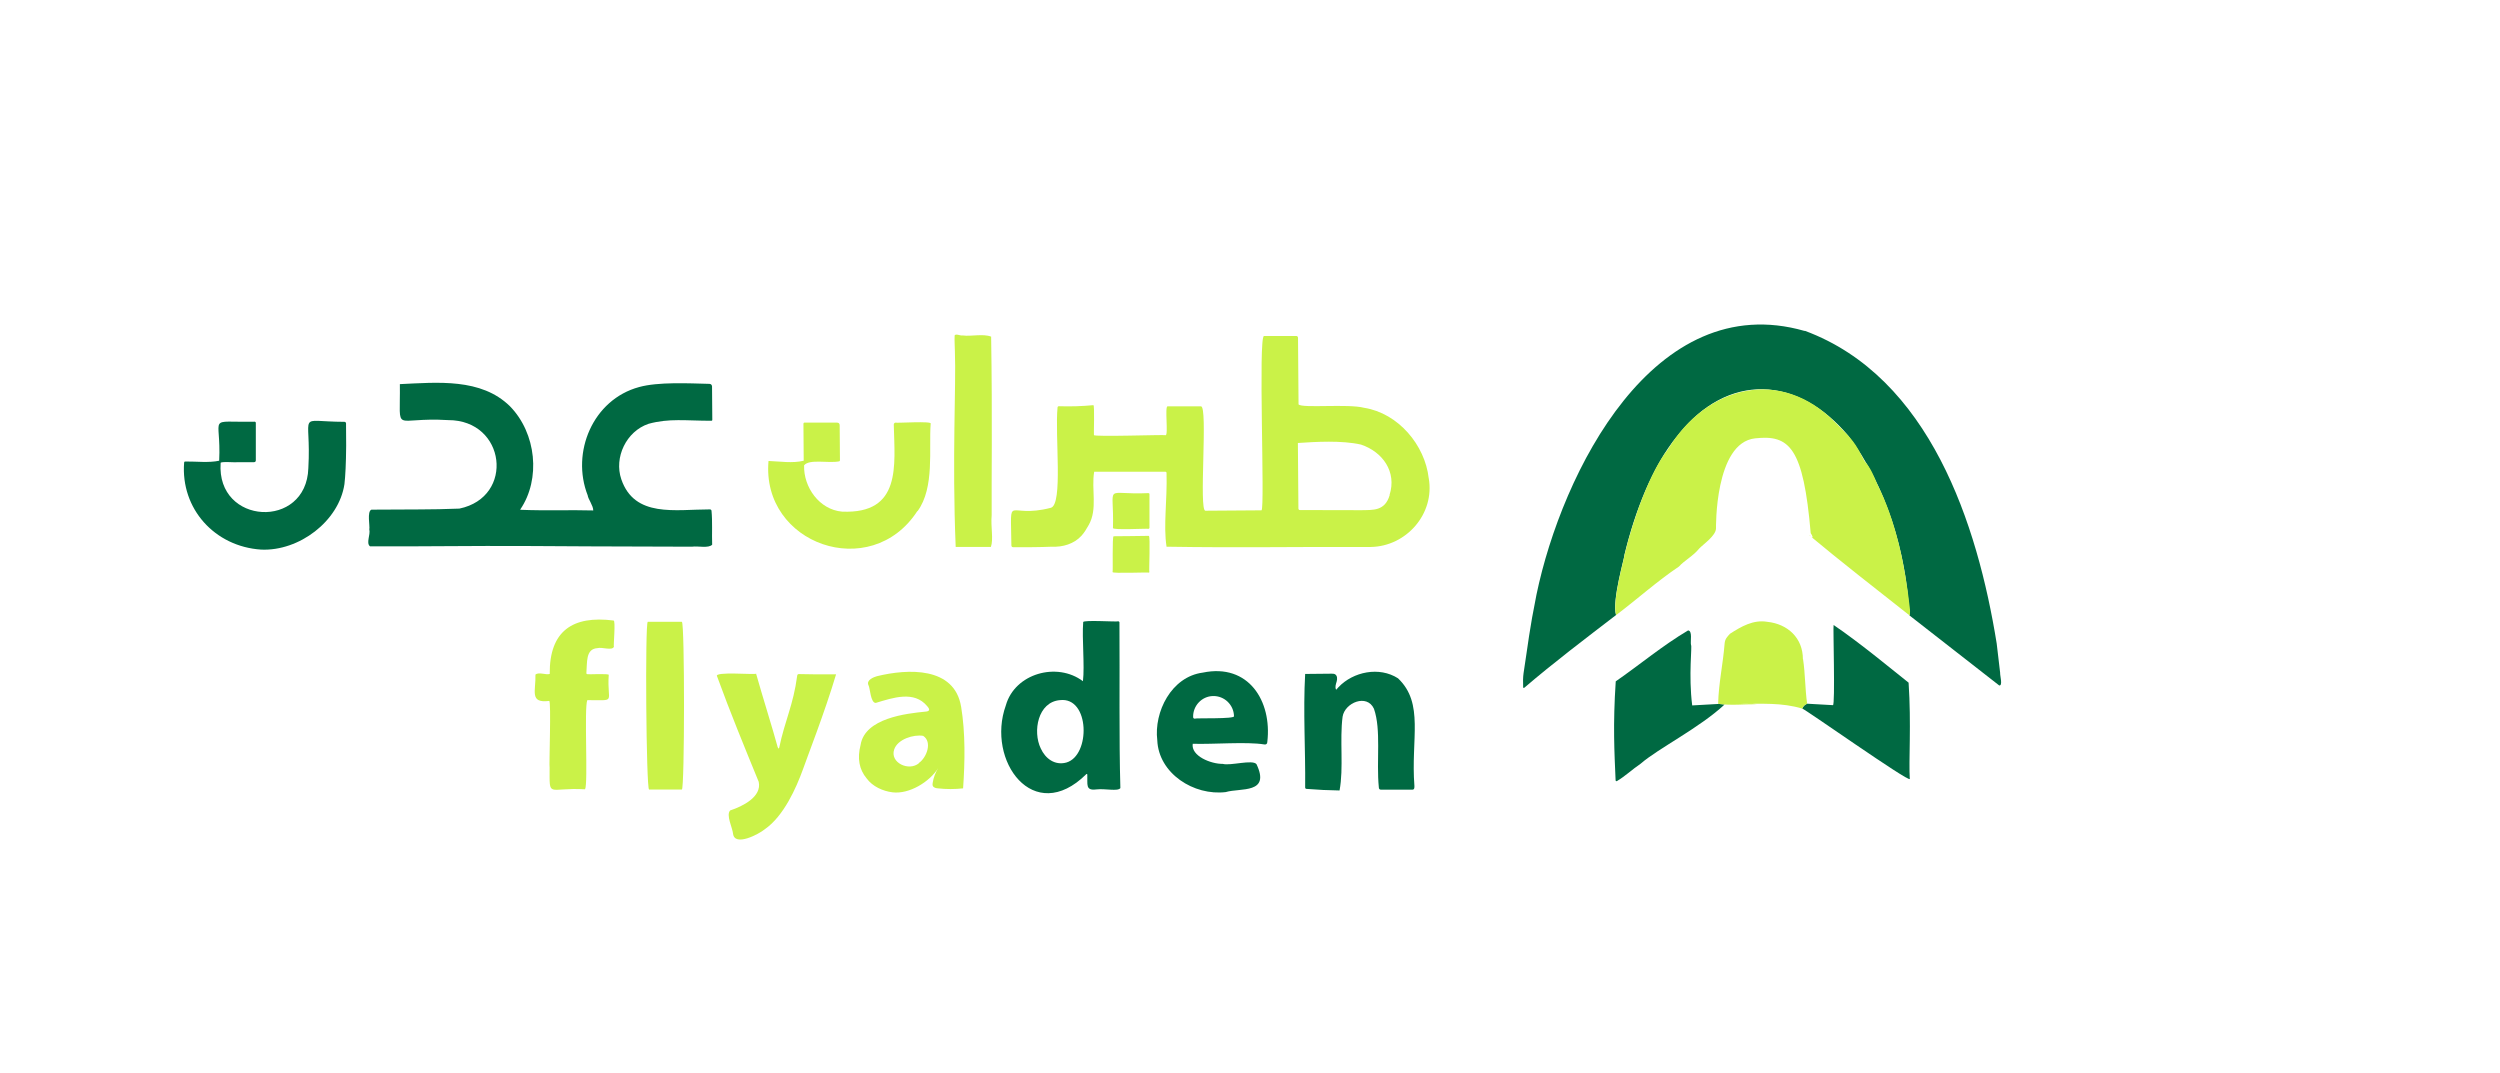 <?xml version="1.0" encoding="UTF-8"?>
<svg id="Layer_1" data-name="Layer 1" xmlns="http://www.w3.org/2000/svg" version="1.1" viewBox="0 0 1890 811">
  <defs>
    <style>
      .cls-1 {
        fill: #caf248;
      }

      .cls-1, .cls-2 {
        stroke-width: 0px;
      }

      .cls-2 {
        fill: #006942;
      }
    </style>
  </defs>
  <path class="cls-2" d="M197.4,415.5c-35.1-2.3-60.9-30.9-58.2-65.8,0-.4.3-.8.8-.8,8.5-.1,18,1.1,25.7-.6,1.7-35.3-10.3-28.8,26.8-29.5.5,0,.9.4.9.9v28.3c0,.9-.5,1.4-1.4,1.4h-12.9c-.3.4-13-.8-12.3.7-3.2,46.9,64.8,50.4,66.3,3.9,2.5-43.9-10.1-35.2,27.3-35.1.7,0,1.2.6,1.2,1.2.1,8.4.1,14,.1,16.9-.1,13.4-.6,23-1.3,29-4.2,28-34.2,50.8-63,49.5Z"/>
  <path class="cls-2" d="M1364.5,250.1c94.4,35,130.5,146.2,145,236.4.4,3.7,1.3,11,2.6,22.1-.2,2.1,2.2,10-.7,9.6,0,0-67.8-52.9-67.8-52.9-2.6-48.5-17.5-97.8-46.5-136.1-37.8-44.7-90.7-48.6-129.1.4-18.7,22.7-32.1,57.2-40,90.1.7-.1-9.6,34.2-6.3,45.3-23.3,17.9-47,35.8-69.4,55-.3.2-.8,0-.8-.4-.2-4.2-.1-7.7.3-10.6,3.8-24.6,4.2-31.6,9.8-59.6,19.3-92.4,88.8-231.9,202.7-199.2Z"/>
  <path class="cls-2" d="M393.5,385.4c18.7.8,37.8,0,55,.5,0-3.7-3.9-8.6-4.2-11.4-12.7-32.4,3.8-72.4,38.9-81.9,14.5-4,37.4-2.8,53.2-2.4,1.1,0,1.9.9,1.9,2,0,0,.2,25.2.2,25.2,0,.4-.3.8-.8.7-19.3,0-31.7-2-47.4,2.3-16.9,5.7-26.2,25.5-20.6,41.9,10,29.3,40.9,22.8,67,22.8.6,0,1.1.4,1.2,1,.8,8.2.2,17.5.5,25.7-2.9,2.9-10.8.8-15.3,1.5-71.1-.2-96.1-.3-121-.5-47.6-.3-87,.5-122.4.2-3.1-2.5.5-8.7-.5-12.8.6-2.4-1.9-13.5,1.6-14.9,31.2-.3,44.1.1,66.5-.8,42-8.7,35.2-67-8.5-66.9-42.6-2.6-36,11.6-36.5-27.2,28.4-1.3,61.4-4.7,83.2,16.7,20,20.4,23.5,55.1,7.8,78.1Z"/>
  <path class="cls-2" d="M821.2,585.3c-39.8,39.4-75.8-10.3-60.8-52,6.8-24.2,38.7-33.1,58.3-18.3,1.4-11.7-.8-32.3.2-44.7.2-1.8,25.6,0,26.5-.6.4,0,.8.3.9.7.3,44.5-.4,87,.7,125.4-2,2.7-11.4.2-18.2,1-8.4,1.1-6.5-3.8-6.8-11,0-.7-.3-.9-.9-.5ZM786.8,565.8c3.5,7.7,10.6,13,19.3,10.7,18.5-5.2,17.9-49.9-4.8-47.2-16.7,1.4-20.7,23.7-14.5,36.5Z"/>
  <path class="cls-2" d="M1362.5,535.7c.6-1.6,1.8-2.9,3.7-3.7l19.5,1.1c1.8.2,0-60,.5-60.6,20,13.5,46.8,35.8,56.7,43.6,2.1,31.4,0,59.3.9,72.8-.5,2.8-80.4-53.7-81.3-53.2Z"/>
  <path class="cls-2" d="M1298.8,532.1l5,.5c-19,17.7-50.3,33.3-63.4,44.7-6.5,4.4-11.6,9.4-18,13.2-.4.2-.9,0-1-.5-.9-21.3-2.1-41.6.1-74.9,18.2-12.6,35.3-27,54.7-38.5,3.5.3,1.6,8.2,2.2,11,1,.8-2,22.5.9,45.7,0,0,19.5-1.1,19.5-1.1Z"/>
  <path class="cls-2" d="M926.8,598.8c-24.3,3-50.9-14.1-51.9-39.2-2.6-21.3,10.6-48,34.4-51.1,34.6-7.2,52.4,21.5,48.8,52.3,0,1.6-.9,2.2-2.3,2-13.4-2.2-38.4,0-54.1-.5-1.4,9.2,13.7,15.3,22.7,15.2,5.8,1.6,22.5-3.5,25.5.2,10.8,22.7-12.1,17.8-23.2,21.1ZM903.1,543.3c.6-.6,30.8.4,29.8-1.9-.2-8.6-7.3-15.4-15.9-15.2-8.5.2-15.2,7.4-15,15.9,0,.7.5,1.2,1.1,1.2Z"/>
  <path class="cls-2" d="M1010.1,521.5c.6-.7,1.2-1.4,1.8-2,11.1-11.7,30.8-15.8,45-6.7,20,19,9.6,45.9,12.4,81.4,0,1.4,0,2.7-1.5,2.8,0,0-23.7,0-23.7,0-1.1,0-1.7-.6-1.7-1.7-2-20.2,1.9-43.5-3.7-59.5-5.3-11.5-22-4.6-23.7,6-2.3,17.6.9,38.8-2.3,55.8-8.1-.1-16.4-.5-25-1.2-.6,0-1-.5-1-1.1.3-28.6-1.6-57.2,0-85.8,6.7,0,13.3-.1,20-.2.8,0,1.7,0,2.5.4,1.9,1,1.9,3.6,1.3,5.6s-1.4,4.3-.4,6.1Z"/>
  <g>
    <path class="cls-1" d="M749.7,389.5c-.2-24.4.6-73.6-.4-135-6.2-2.4-15.2,0-21.4-.9-2,.4-5.2-1.6-6.2,0-.2,4.2.2,9.3.2,12.1,1,26.1-2.2,80,.6,147.8,0,0,26.6,0,26.6,0,2.1-5.9-.2-14.8.6-24.1Z"/>
    <path class="cls-1" d="M1080.1,361.5c-2.8-24.9-22.9-49.1-48.8-53.2-12.2-3.2-47.1.5-49.6-2.6,0,0-.4-50.4-.4-50.4,0-.7-.6-1.3-1.3-1.3,0,0-24.4,0-24.4,0-4.5.2.8,130.5-1.9,131.8,0,0-42.4.3-42.4.3-5.2.4,2.1-79.4-3.4-78.9,0,0-25.2,0-25.2,0-2.3-.2.7,21.9-1.5,21.8-.5-.5-54.4,1.4-54.2-.1-.2-.3.6-22.8-.4-22.6-8.5.8-17.2,1.1-26.1.8-.5,0-1,.4-1,.9-2.1,21.5,4.3,73.5-5.1,75.9-33.9,8.8-30.2-12.8-29.8,28.3,0,1,.5,1.5,1.5,1.5,9.9,0,19.7,0,29.1-.4,8.2.4,16.8-2.1,22.4-8.3,2.2-2.4,3.8-5.2,5.4-8,7-12.1,1.9-27.1,4.2-40.4,0,0,53.7,0,53.7,0,.6,0,1.1.5,1,1,.6,20.9-2.5,39.4,0,55.7,55.3.9,95.6,0,154.4.2,26.8-.4,48.6-25,43.8-52.1ZM1050.6,374.3c-3.6,12.2-12.6,11.2-21.4,11.4-14.2,0-29.7,0-46.5-.1-.6,0-1.1-.5-1.1-1.1l-.4-49.6c13.5-.9,33.1-2.1,47.7,1.2,16.4,5.5,27.2,20.6,21.6,38.1Z"/>
    <path class="cls-1" d="M1369.2,405.7s0,0,0,0c0,0,0,0,0,0Z"/>
    <path class="cls-1" d="M1367.8,404.4c.3.3.8.7,1.3,1.2-.4-.3-.8-1.3-1.3-1.2Z"/>
    <path class="cls-1" d="M693.7,386.4c13-17.8,8.4-47.2,9.9-66.1,1.3-2.2-26.2-.3-26.5-.8-.8,0-1.4.7-1.4,1.5.7,30.9,6,67.7-39.1,65.8-17.2-1.5-29.2-18.5-28.7-35,3.9-5,18.6-1.4,26.4-3,.4,0,.7-.4.7-.8,0,0-.2-26.4-.2-26.4,0-1.4-.7-2.1-2.1-2.1h-24.5c-.5,0-.8.4-.8.8l.2,28c-8.2,2.1-18.3.5-26.6.2-5.6,62.9,77.3,92.1,112.5,37.9Z"/>
    <path class="cls-1" d="M868.1,372.8c-34.5,1.6-25.7-8.5-26.7,26.3-1,1.9,26.5.3,26.8.7.5,0,.8-.4.8-.8,0,0,0-25.4,0-25.4,0-.5-.4-.8-.8-.8Z"/>
    <path class="cls-1" d="M868.5,405.1s-26.6.4-26.6.3c-1.2,0-.4,26.6-.8,27.1-.1,1.2,27,0,27.4.4.2,0,.4-.2.4-.4-.4-.5.9-27.4-.4-27.4Z"/>
    <path class="cls-1" d="M463.8,469.1c-30.9-3.9-48.5,7.9-48.2,40.4-2.7,1-8.2-1.7-10.8.5.4,12.4-4.8,21.8,10.4,19.9,1.6-.1-.2,49.9.3,50.4,0,23.8-1.7,14.8,26.8,16.4,2.4-4.1-.8-61.8,1.7-67.4,22.8,0,14.7,2.5,16.2-19,.9-1.3-15.9-.3-16.1-.6-.4,0-.8-.3-.8-.8.7-8.1-.7-18.3,8.3-18.9,3.6-1,11.1,2.1,12.5-1-.5-.2,1.5-20.7-.3-19.8Z"/>
    <path class="cls-1" d="M1363,498.4c0-16.2-11.6-26.7-26.9-28.3-10.6-1.8-19.8,3.6-28.2,9-2.2,2.4-3.8,3.9-4.1,7.5-1.2,15.3-4.5,29.9-4.9,45.5,9.7,1.4,19.6.2,29.1.3-3.6-.6-8,0-11.8-.3,15.8.1,30.6-1.1,46.3,3.6.6-1.6,1.8-2.9,3.7-3.7-1.6-11.1-1.4-22.6-3.1-33.7Z"/>
    <path class="cls-1" d="M515.6,470.1s-25.9,0-25.9,0c-2.1.9-1.2,126,1,126.8,0,0,24.8,0,24.8,0,2.1-.8,2.2-125.9,0-126.8Z"/>
    <path class="cls-1" d="M726.6,534.3c-5-30.5-40.3-28.8-63.6-23.1-2.1.6-8.4,2.8-6.4,6.9,1.2,2,1.5,13.4,5.5,13.3,13.2-4,29-9.4,38.8,2.4,2.4,2.6,2,4-1.4,4.2-14,1.4-45.7,4.8-48.9,25.2-2.6,10-1.1,18.5,4.6,25.3,4.5,6.1,12.2,9.6,19.6,10.5,12.6,1.5,27.8-7.8,34.4-18.2-2.1,3.4-3.5,7.2-4.1,11.1-.1.7-.2,1.5.1,2.2.6,1.4,2.4,1.8,3.9,1.9,6.3.7,12.7.7,19,0,1.4-20.2,1.8-41.7-1.5-61.8ZM694.8,576.9c-7.5,6.5-22.2-.2-18.8-10.3,2.6-7.8,14.7-11.5,21.9-10.3,7.1,4.6,2.7,16.4-3.2,20.5Z"/>
    <path class="cls-1" d="M632.1,509.8c-10.4.1-19.8,0-28.2-.2-.6,0-1.2.5-1.2,1.1-3,22.6-9.3,33.8-13.6,54.5-.5,1.9-1.4-.8-1.5-1.5-2.9-10.9-11.4-38-16-54.4-.5,1-32.1-1.9-29.5,2,9.7,26.7,20.9,53.9,31.5,79.8,2.4,11.2-11.9,18.4-21.6,21.6-3.3,3.5,1.8,13.1,2.2,17.7,1.3,9.8,19.4.3,24-3.5,14.4-10,23.8-31.4,28.8-45.2,3-8.7,16.5-43.1,25.1-72Z"/>
    <path class="cls-1" d="M1373.2,408.8c0,0,0,.2,0,.2.1,0,0-.3,0-.2Z"/>
  </g>
  <path class="cls-1" d="M1443.8,459.4c-3.5-31.6-10.5-65.6-24.6-93.4-2.6-6.2-5-12.4-9.7-17.5-7.2-14.2-8.6-15.8-21.8-28.9-41.1-42.2-97-28.6-126.7,20-13.7,17.3-26.6,53.6-32.9,80.1.7-.1-9.6,34.2-6.3,45.3,15.8-11.9,31.2-25.8,47.5-36.7,4-4.5,10.7-7.9,15.3-13.6,3-3.2,12.7-9.7,12.7-15.3,0,0-1.1-64.6,29.5-68,26.1-2.9,36.5,6.8,42.1,71.7,1.1,1.5,2.4,4.4.3,2.7,19.2,16.1,51.8,41.7,74.6,59.6.2-2.2.3-4.1,0-5.8Z"/>
</svg>